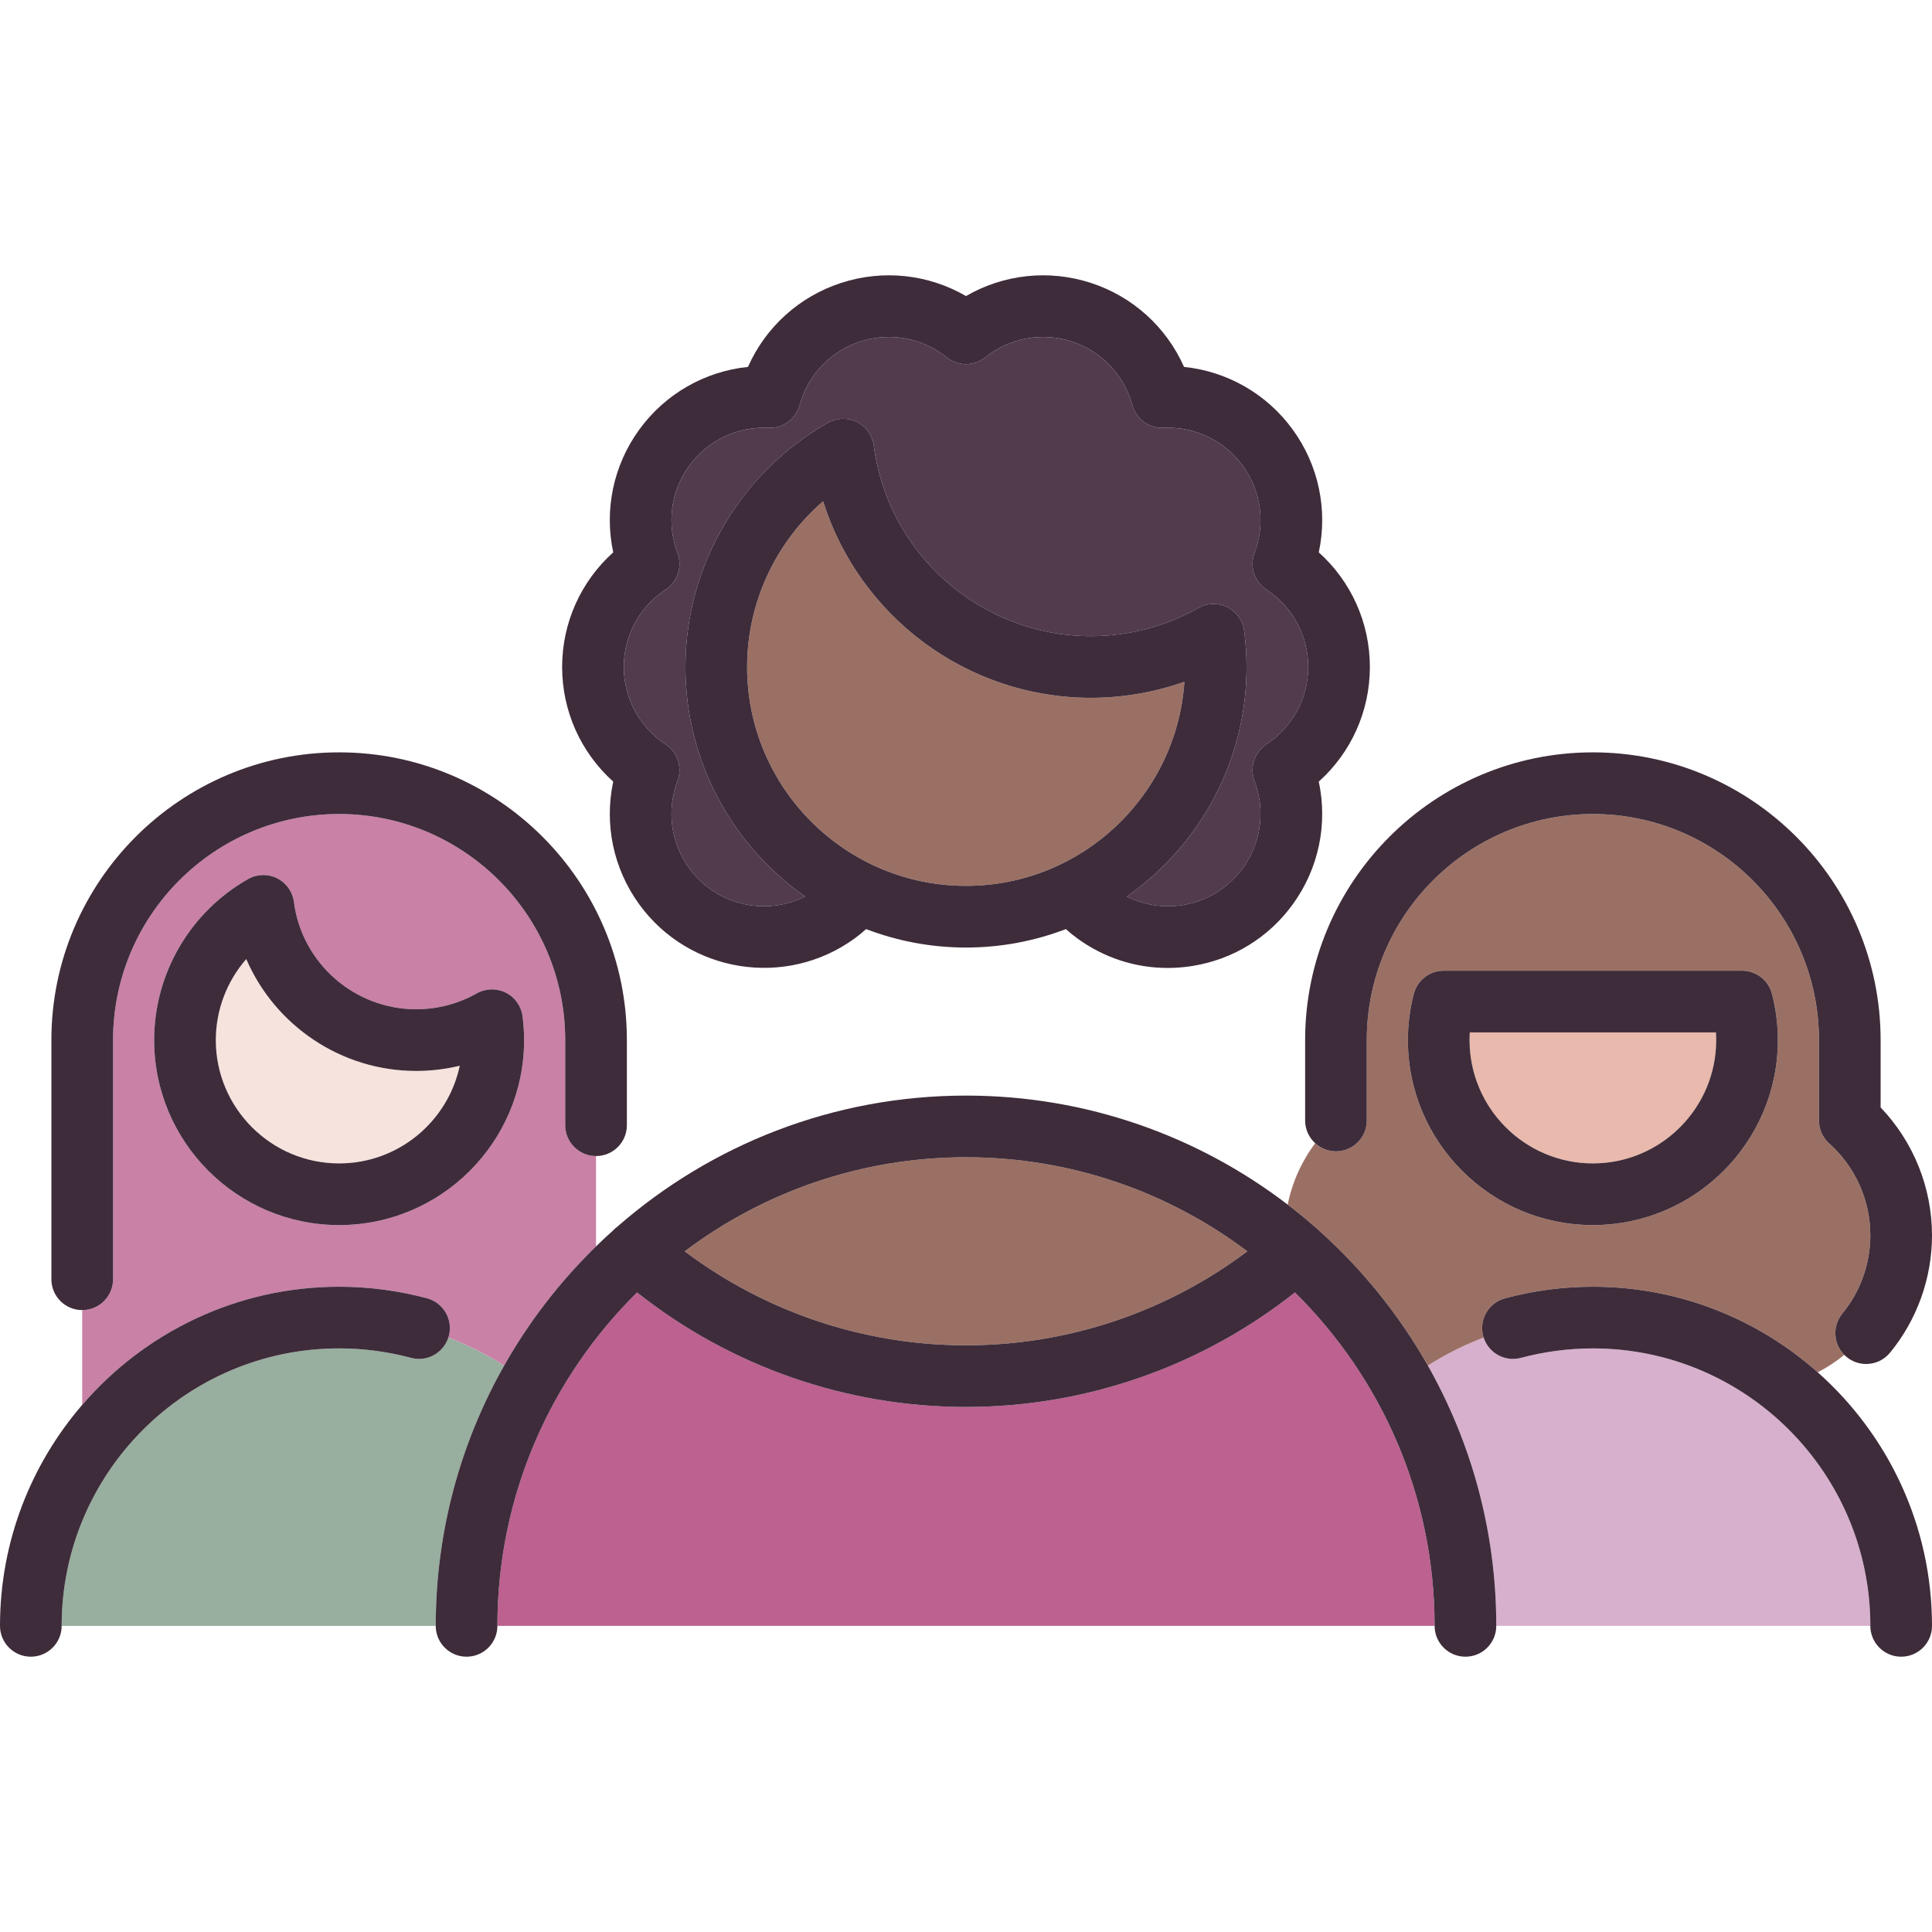 <?xml version="1.0" encoding="iso-8859-1"?>
<!-- Uploaded to: SVG Repo, www.svgrepo.com, Generator: SVG Repo Mixer Tools -->
<svg height="800px" width="800px" version="1.1" id="Capa_1" xmlns="http://www.w3.org/2000/svg" xmlns:xlink="http://www.w3.org/1999/xlink" 
	 viewBox="0 0 470 470" xml:space="preserve">
<g>
	<path style="fill:#D7B0CD;" d="M387.5,328.026c-5.902,0-11.79,0.775-17.501,2.304c-3.871,1.04-7.844-1.161-9.065-4.934
		c-0.044,0.017-0.088,0.033-0.131,0.05c-0.407,0.155-0.818,0.303-1.221,0.465c-0.562,0.226-1.116,0.47-1.671,0.709
		c-0.391,0.168-0.786,0.33-1.174,0.505c-0.559,0.252-1.109,0.521-1.66,0.787c-0.373,0.18-0.75,0.352-1.12,0.538
		c-0.552,0.277-1.094,0.57-1.638,0.86c-0.361,0.192-0.725,0.378-1.082,0.576c-0.542,0.3-1.074,0.616-1.608,0.93
		c-0.347,0.204-0.698,0.402-1.042,0.611c-0.415,0.253-0.821,0.52-1.231,0.78C357.944,350.923,364,372.53,364,395.526h91
		C455,358.307,424.72,328.026,387.5,328.026z"/>
	<path style="fill:#98AE9F;" d="M109.066,325.396c-1.221,3.772-5.189,5.968-9.065,4.934c-5.711-1.529-11.6-2.304-17.501-2.304
		c-37.22,0-67.5,30.28-67.5,67.5h91c0-22.997,6.056-44.603,16.646-63.32C118.39,329.5,113.846,327.212,109.066,325.396z"/>
	<path style="fill:#9B7064;" d="M320.777,299.266c10.559,9.419,19.563,20.543,26.576,32.938c0.41-0.261,0.817-0.525,1.233-0.778
		c0.344-0.209,0.695-0.407,1.042-0.611c0.534-0.313,1.066-0.629,1.608-0.93c0.357-0.198,0.722-0.384,1.082-0.576
		c0.544-0.29,1.086-0.583,1.638-0.86c0.37-0.186,0.747-0.358,1.12-0.538c0.552-0.265,1.101-0.535,1.66-0.787
		c0.388-0.175,0.783-0.336,1.174-0.505c0.556-0.239,1.109-0.483,1.671-0.709c0.403-0.162,0.814-0.31,1.221-0.465
		c0.044-0.017,0.087-0.033,0.131-0.05c-0.04-0.124-0.086-0.244-0.12-0.371c-1.071-4.001,1.305-8.113,5.306-9.184
		c6.975-1.868,14.168-2.814,21.38-2.814c20.973,0,40.131,7.88,54.703,20.817c2.304-1.192,4.468-2.614,6.462-4.239
		c-2.686-2.697-2.942-7.044-0.475-10.048c4.392-5.343,6.81-12.102,6.81-19.03c0-8.517-3.646-16.665-10.003-22.356
		c-1.589-1.423-2.497-3.455-2.497-5.588v-19.556c0-30.327-24.673-55-55-55s-55,24.673-55,55v19.556c0,4.142-3.357,7.5-7.5,7.5
		c-1.95,0-3.721-0.751-5.055-1.971c-3.249,4.347-5.57,9.423-6.688,14.938c2.215,1.696,4.377,3.458,6.476,5.291
		C320.104,298.611,320.452,298.921,320.777,299.266z M343.938,241.775c0.855-3.311,3.842-5.624,7.262-5.624h72.6
		c3.42,0,6.406,2.313,7.262,5.624c0.954,3.695,1.438,7.48,1.438,11.251c0,24.813-20.187,45-45,45s-45-20.187-45-45
		C342.5,249.255,342.984,245.47,343.938,241.775z"/>
	<path style="fill:#3E2C3A;" d="M442.203,333.844c-14.572-12.938-33.73-20.817-54.703-20.817c-7.212,0-14.405,0.947-21.38,2.814
		c-4.001,1.071-6.377,5.183-5.306,9.184c0.034,0.127,0.08,0.247,0.12,0.371c1.221,3.773,5.194,5.974,9.065,4.935
		c5.711-1.528,11.599-2.304,17.501-2.304c37.22,0,67.5,30.28,67.5,67.5c0,4.142,3.357,7.5,7.5,7.5s7.5-3.358,7.5-7.5
		C470,371.009,459.238,348.968,442.203,333.844z"/>
	<path style="fill:#3E2C3A;" d="M332.5,272.583v-19.556c0-30.327,24.673-55,55-55s55,24.673,55,55v19.556
		c0,2.133,0.908,4.165,2.497,5.588C451.354,283.861,455,292.01,455,300.526c0,6.929-2.418,13.687-6.81,19.03
		c-2.467,3.003-2.212,7.351,0.475,10.048c0.176,0.177,0.362,0.347,0.558,0.508c1.396,1.147,3.082,1.706,4.758,1.706
		c2.166,0,4.315-0.934,5.799-2.738c6.59-8.02,10.22-18.161,10.22-28.554c0-11.616-4.518-22.772-12.5-31.116v-16.384
		c0-38.598-31.402-70-70-70s-70,31.402-70,70v19.556c0,2.192,0.946,4.158,2.445,5.529c1.334,1.22,3.104,1.971,5.055,1.971
		C329.143,280.083,332.5,276.725,332.5,272.583z"/>
	<path style="fill:#E8B9AC;" d="M387.5,283.026c16.542,0,30-13.458,30-30c0-0.625-0.021-1.25-0.061-1.875h-59.879
		c-0.04,0.625-0.061,1.25-0.061,1.875C357.5,269.568,370.958,283.026,387.5,283.026z"/>
	<path style="fill:#3E2C3A;" d="M387.5,298.026c24.813,0,45-20.187,45-45c0-3.771-0.484-7.557-1.438-11.251
		c-0.855-3.311-3.842-5.624-7.262-5.624h-72.6c-3.42,0-6.406,2.313-7.262,5.624c-0.954,3.695-1.438,7.48-1.438,11.251
		C342.5,277.839,362.687,298.026,387.5,298.026z M357.561,251.151h59.879c0.04,0.625,0.061,1.25,0.061,1.875
		c0,16.542-13.458,30-30,30s-30-13.458-30-30C357.5,252.402,357.521,251.777,357.561,251.151z"/>
	<path style="fill:#C981A6;" d="M82.5,313.026c7.211,0,14.404,0.947,21.38,2.814c4.001,1.071,6.376,5.183,5.306,9.185
		c-0.034,0.126-0.079,0.245-0.119,0.367c4.78,1.814,9.325,4.102,13.581,6.809c6.059-10.707,13.603-20.464,22.351-28.995v-21.971
		c-4.142,0-7.5-3.358-7.5-7.5v-20.708c0-30.327-24.673-55-55-55s-55,24.673-55,55v58.181c0,4.142-3.358,7.5-7.5,7.5v23.059
		C35.141,324.188,57.535,313.026,82.5,313.026z M60.368,213.85c2.173-1.231,4.816-1.298,7.049-0.181
		c2.233,1.117,3.764,3.271,4.084,5.748c1.922,14.885,14.711,26.11,29.75,26.11c5.169,0,10.266-1.336,14.738-3.865
		c2.175-1.229,4.816-1.294,7.048-0.178c2.232,1.118,3.763,3.272,4.082,5.749c0.254,1.969,0.382,3.918,0.382,5.794
		c0,24.813-20.187,45-45,45s-45-20.187-45-45C37.5,236.845,46.262,221.833,60.368,213.85z"/>
	<path style="fill:#F6E3DE;" d="M82.5,283.026c14.405,0,26.471-10.205,29.349-23.765c-3.457,0.836-7.017,1.265-10.599,1.265
		c-18.304,0-34.388-11.095-41.343-27.216c-4.698,5.391-7.407,12.373-7.407,19.716C52.5,269.568,65.958,283.026,82.5,283.026z"/>
	<path style="fill:#3E2C3A;" d="M82.5,298.026c24.813,0,45-20.187,45-45c0-1.876-0.128-3.826-0.382-5.794
		c-0.319-2.477-1.849-4.631-4.082-5.749c-2.232-1.116-4.874-1.051-7.048,0.178c-4.472,2.529-9.568,3.865-14.738,3.865
		c-15.038,0-27.828-11.225-29.75-26.11c-0.32-2.476-1.851-4.631-4.084-5.748c-2.233-1.117-4.875-1.05-7.049,0.181
		C46.262,221.833,37.5,236.845,37.5,253.026C37.5,277.839,57.687,298.026,82.5,298.026z M59.907,233.311
		c6.956,16.121,23.04,27.216,41.343,27.216c3.582,0,7.142-0.429,10.599-1.265c-2.878,13.56-14.944,23.765-29.349,23.765
		c-16.542,0-30-13.458-30-30C52.5,245.684,55.208,238.701,59.907,233.311z"/>
	<path style="fill:#3E2C3A;" d="M27.5,311.207v-58.181c0-30.327,24.673-55,55-55s55,24.673,55,55v20.708c0,4.142,3.358,7.5,7.5,7.5
		s7.5-3.358,7.5-7.5v-20.708c0-38.598-31.402-70-70-70s-70,31.402-70,70v58.181c0,4.142,3.358,7.5,7.5,7.5
		S27.5,315.349,27.5,311.207z"/>
	<path style="fill:#3E2C3A;" d="M82.5,328.026c5.902,0,11.79,0.775,17.501,2.304c3.875,1.034,7.844-1.163,9.065-4.934
		c0.041-0.126,0.086-0.246,0.12-0.371c1.071-4.001-1.305-8.113-5.306-9.185c-6.976-1.867-14.169-2.814-21.38-2.814
		c-24.965,0-47.359,11.162-62.5,28.74c-12.448,14.452-20,33.235-20,53.76c0,4.142,3.358,7.5,7.5,7.5s7.5-3.358,7.5-7.5
		C15,358.307,45.28,328.026,82.5,328.026z"/>
	<path style="fill:#523B4D;" d="M161.919,181.075c2.934,1.928,4.138,5.634,2.897,8.918c-2.692,7.128-1.633,15.053,2.833,21.2
		c3.533,4.862,8.748,8.058,14.684,8.998c4.678,0.74,9.354-0.01,13.51-2.082c-17.575-12.36-29.092-32.778-29.092-55.849
		c0-24.542,13.291-47.311,34.686-59.42c2.173-1.23,4.816-1.297,7.048-0.181c2.233,1.117,3.765,3.271,4.084,5.748
		c3.413,26.426,26.115,46.354,52.807,46.354c9.175,0,18.223-2.374,26.164-6.864c2.175-1.229,4.817-1.294,7.049-0.178
		c2.232,1.118,3.763,3.273,4.081,5.75c0.386,2.997,0.581,5.955,0.581,8.792c0,23.07-11.517,43.489-29.092,55.849
		c4.154,2.072,8.828,2.824,13.51,2.082c5.936-0.94,11.15-4.136,14.683-8.998c4.466-6.147,5.525-14.072,2.833-21.2
		c-1.24-3.284-0.036-6.989,2.897-8.917c6.367-4.185,10.169-11.218,10.169-18.816s-3.802-14.632-10.169-18.816
		c-2.934-1.928-4.138-5.633-2.897-8.917c2.692-7.128,1.633-15.053-2.833-21.2s-11.681-9.593-19.287-9.246
		c-3.521,0.168-6.658-2.126-7.585-5.511c-2.013-7.349-7.527-13.138-14.753-15.486c-7.229-2.349-15.091-0.906-21.037,3.857
		c-2.74,2.194-6.636,2.195-9.377,0c-5.948-4.763-13.812-6.206-21.037-3.857c-7.226,2.348-12.741,8.137-14.752,15.485
		c-0.927,3.386-4.062,5.686-7.586,5.512c-7.613-0.358-14.821,3.099-19.287,9.245c-4.465,6.147-5.524,14.072-2.833,21.2
		c1.241,3.284,0.037,6.99-2.897,8.918c-6.368,4.184-10.169,11.218-10.169,18.816S155.551,176.891,161.919,181.075z"/>
	<path style="fill:#9B7064;" d="M288.13,165.86c-7.275,2.568-14.98,3.899-22.755,3.899c-30.174,0-56.371-19.879-65.135-47.818
		c-11.595,10.017-18.49,24.709-18.49,40.318c0,29.362,23.888,53.25,53.25,53.25C263.152,215.509,286.272,193.55,288.13,165.86z"/>
	<path style="fill:#3E2C3A;" d="M149.18,190.144c-2.215,10.335,0.014,21.166,6.334,29.865c12.153,16.729,35.652,20.451,52.379,8.296
		c0.978-0.711,1.909-1.481,2.813-2.28c7.553,2.887,15.738,4.484,24.294,4.484s16.741-1.597,24.294-4.484
		c0.904,0.8,1.835,1.57,2.813,2.28c6.477,4.706,14.107,7.171,21.962,7.171c1.973,0,3.96-0.156,5.945-0.47
		c9.894-1.567,18.585-6.893,24.472-14.996c6.32-8.699,8.55-19.53,6.336-29.865c7.866-7.06,12.429-17.132,12.429-27.885
		s-4.562-20.825-12.429-27.885c2.214-10.335-0.015-21.166-6.336-29.865c-6.319-8.699-15.932-14.166-26.445-15.253
		c-4.284-9.664-12.453-17.115-22.679-20.438c-10.226-3.323-21.216-2.096-30.361,3.204c-9.146-5.301-20.135-6.527-30.361-3.204
		c-10.227,3.323-18.396,10.775-22.679,20.438c-10.513,1.088-20.126,6.555-26.446,15.253c-6.321,8.699-8.549,19.529-6.334,29.865
		c-7.867,7.06-12.43,17.132-12.43,27.885C136.75,173.012,141.312,183.084,149.18,190.144z M161.919,143.443
		c2.934-1.928,4.138-5.634,2.897-8.918c-2.692-7.128-1.633-15.053,2.833-21.2c4.466-6.146,11.674-9.603,19.287-9.245
		c3.523,0.174,6.659-2.126,7.586-5.512c2.012-7.348,7.526-13.137,14.752-15.485c7.225-2.349,15.089-0.906,21.037,3.857
		c2.741,2.195,6.637,2.194,9.377,0c5.946-4.763,13.809-6.206,21.037-3.857c7.226,2.348,12.74,8.137,14.753,15.486
		c0.927,3.385,4.064,5.68,7.585,5.511c7.606-0.347,14.821,3.099,19.287,9.246s5.525,14.071,2.833,21.2
		c-1.24,3.284-0.036,6.989,2.897,8.917c6.367,4.185,10.169,11.219,10.169,18.816s-3.802,14.631-10.169,18.816
		c-2.934,1.928-4.138,5.633-2.897,8.917c2.692,7.128,1.633,15.053-2.833,21.2c-3.532,4.862-8.747,8.058-14.683,8.998
		c-4.682,0.742-9.356-0.01-13.51-2.082c17.575-12.36,29.092-32.778,29.092-55.849c0-2.836-0.195-5.794-0.581-8.792
		c-0.318-2.477-1.849-4.632-4.081-5.75c-2.231-1.117-4.874-1.051-7.049,0.178c-7.941,4.49-16.989,6.864-26.164,6.864
		c-26.692,0-49.394-19.928-52.807-46.354c-0.319-2.477-1.851-4.631-4.084-5.748c-2.232-1.116-4.875-1.049-7.048,0.181
		c-21.395,12.109-34.686,34.877-34.686,59.42c0,23.07,11.517,43.489,29.092,55.849c-4.155,2.072-8.831,2.822-13.51,2.082
		c-5.936-0.94-11.151-4.136-14.684-8.998c-4.465-6.147-5.524-14.072-2.833-21.2c1.241-3.284,0.037-6.99-2.897-8.918
		c-6.368-4.184-10.169-11.218-10.169-18.815S155.551,147.628,161.919,143.443z M181.75,162.259c0-15.609,6.895-30.301,18.49-40.318
		c8.764,27.939,34.961,47.818,65.135,47.818c7.774,0,15.479-1.332,22.755-3.899c-1.857,27.69-24.978,49.649-53.13,49.649
		C205.638,215.509,181.75,191.622,181.75,162.259z"/>
	<path style="fill:#BC6190;" d="M315.021,314.416c-22.738,18.009-50.891,27.861-80.021,27.861c-29.131,0-57.284-9.852-80.021-27.861
		C134.016,335.1,121,363.82,121,395.526h228C349,363.82,335.984,335.1,315.021,314.416z"/>
	<path style="fill:#9B7064;" d="M303.436,304.412c-19.072-14.361-42.777-22.885-68.436-22.885c-25.659,0-49.363,8.524-68.435,22.885
		c19.68,14.798,43.658,22.865,68.435,22.865C259.777,327.276,283.754,319.209,303.436,304.412z"/>
	<path style="fill:#3E2C3A;" d="M347.353,332.204c-7.013-12.395-16.018-23.519-26.576-32.938c-0.325-0.345-0.673-0.656-1.043-0.926
		c-2.099-1.833-4.261-3.595-6.476-5.291c-21.721-16.627-48.853-26.523-78.258-26.523c-32.404,0-62.053,12.013-84.735,31.815
		c-0.37,0.27-0.717,0.58-1.041,0.924c-1.437,1.282-2.845,2.596-4.224,3.94c-8.749,8.531-16.293,18.288-22.351,28.995
		C112.056,350.923,106,372.53,106,395.526c0,4.142,3.358,7.5,7.5,7.5s7.5-3.358,7.5-7.5c0-31.706,13.016-60.426,33.979-81.111
		c22.737,18.009,50.891,27.861,80.021,27.861c29.13,0,57.283-9.852,80.021-27.861C335.984,335.1,349,363.82,349,395.526
		c0,4.142,3.357,7.5,7.5,7.5s7.5-3.358,7.5-7.5C364,372.53,357.944,350.923,347.353,332.204z M235,281.526
		c25.659,0,49.363,8.524,68.436,22.885c-19.681,14.798-43.659,22.865-68.436,22.865c-24.777,0-48.755-8.067-68.435-22.865
		C185.637,290.05,209.341,281.526,235,281.526z"/>
</g>
</svg>